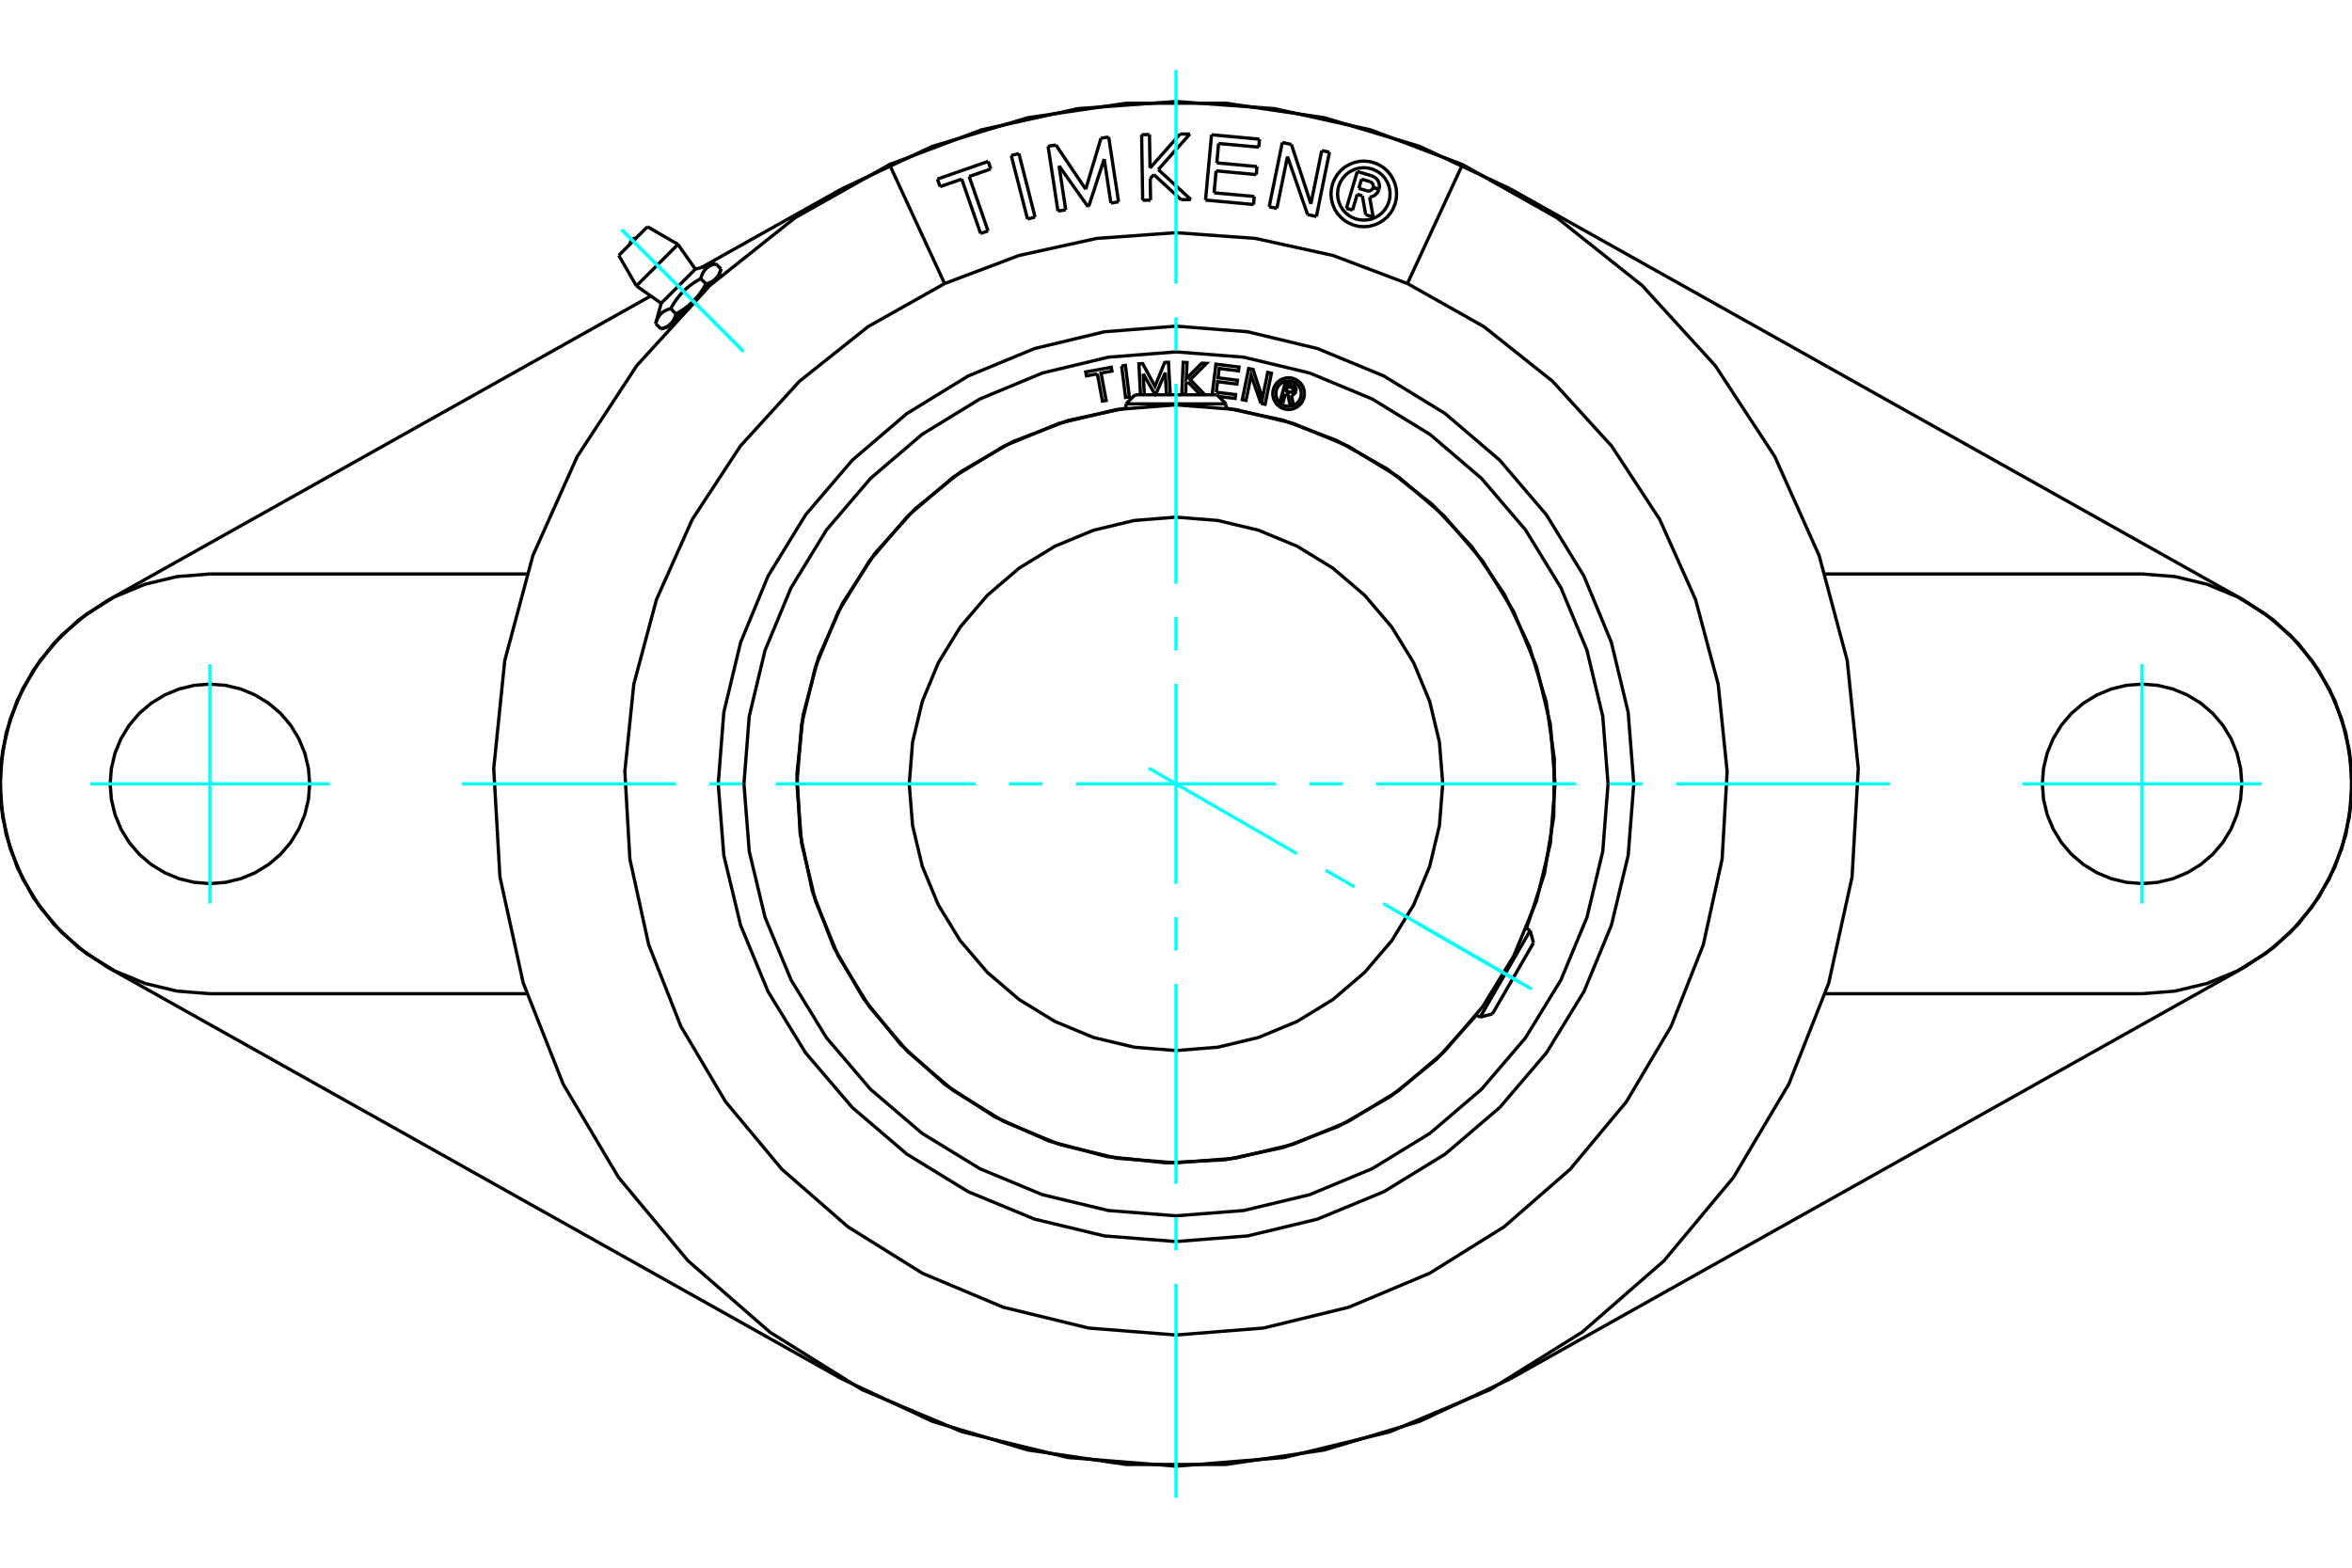 <?xml version="1.0" standalone="no"?>
<!DOCTYPE svg PUBLIC "-//W3C//DTD SVG 1.1//EN"
	"http://www.w3.org/Graphics/SVG/1.1/DTD/svg11.dtd">
<svg xmlns="http://www.w3.org/2000/svg" height="100%" width="100%" viewBox="0 0 36000 24000">
	<rect x="-1800" y="-1200" width="39600" height="26400" style="fill:#FFF"/>
	<g style="fill:none; fill-rule:evenodd" transform="matrix(1 0 0 1 0 0)">
		<g style="fill:none; stroke:#000; stroke-width:50; shape-rendering:geometricPrecision">
			<polyline points="23802,12000 23731,11092 23518,10207 23170,9366 22694,8589 22103,7897 21411,7306 20634,6830 19793,6482 18908,6269 18000,6198 17092,6269 16207,6482 15366,6830 14589,7306 13897,7897 13306,8589 12830,9366 12482,10207 12269,11092 12198,12000 12269,12908 12482,13793 12830,14634 13306,15411 13897,16103 14589,16694 15366,17170 16207,17518 17092,17731 18000,17802 18908,17731 19793,17518 20634,17170 21411,16694 22103,16103 22694,15411 23170,14634 23518,13793 23731,12908 23802,12000"/>
			<polyline points="22083,12000 22032,11361 21883,10738 21638,10147 21303,9600 20887,9113 20400,8697 19853,8362 19262,8117 18639,7968 18000,7917 17361,7968 16738,8117 16147,8362 15600,8697 15113,9113 14697,9600 14362,10147 14117,10738 13968,11361 13917,12000 13968,12639 14117,13262 14362,13853 14697,14400 15113,14887 15600,15303 16147,15638 16738,15883 17361,16032 18000,16083 18639,16032 19262,15883 19853,15638 20400,15303 20887,14887 21303,14400 21638,13853 21883,13262 22032,12639 22083,12000"/>
			<line x1="18765" y1="6183" x2="17235" y2="6183"/>
			<line x1="17373" y1="6044" x2="18627" y2="6044"/>
			<line x1="22655" y1="15572" x2="23421" y2="14246"/>
			<line x1="23471" y1="14435" x2="22844" y2="15521"/>
			<polyline points="18616,6005 18912,6041 18905,6100 18652,6069"/>
			<polyline points="18553,6044 18611,5575 18964,5619 18957,5678 18661,5641 18644,5784 18940,5821 18932,5880 18636,5843 18616,6005"/>
			<line x1="17498" y1="5722" x2="17515" y2="6044"/>
			<polyline points="17457,6044 17432,5570 17490,5567 17678,5914 17827,5549 17885,5546 17911,6030 17853,6034 17836,5705 17688,6042 17681,6043 17498,5722"/>
			<polyline points="16796,5723 16629,5754 16618,5695 17009,5622 17020,5681 16853,5712 16931,6131 16874,6141 16796,5723"/>
			<polyline points="17168,5603 17226,5595 17286,6077 17228,6084 17168,5603"/>
			<polyline points="18183,5847 18154,5876 18147,6035 18089,6032 18110,5547 18169,5550 18158,5797 18394,5560 18467,5563 18218,5812 18442,6044"/>
			<line x1="18373" y1="6044" x2="18183" y2="5847"/>
			<polyline points="19300,6176 19150,5746 19072,6130 19015,6118 19112,5643 19179,5656 19324,6096 19404,5702 19461,5714 19364,6189 19300,6176"/>
			<polyline points="19966,6026 19963,5988 19954,5951 19940,5916 19920,5883 19895,5854 19866,5829 19834,5810 19799,5795 19761,5786 19723,5783 19686,5786 19648,5795 19613,5810 19581,5829 19552,5854 19527,5883 19507,5916 19493,5951 19484,5988 19481,6026 19484,6064 19493,6101 19507,6136 19527,6169 19552,6197 19581,6222 19613,6242 19648,6257 19686,6266 19723,6269 19761,6266 19799,6257 19834,6242 19866,6222 19895,6197 19920,6169 19940,6136 19954,6101 19963,6064 19966,6026"/>
			<polyline points="23365,14214 23639,13373 23782,12501 23791,11616 23666,10741 23409,9895 23026,9098 22527,8368 21923,7723 21228,7176 20458,6742 19631,6430 18765,6247"/>
			<polyline points="17235,6247 16345,6437 15495,6764 14708,7220 14001,7794 13392,8470 12897,9234 12528,10066 12293,10945 12198,11850 12246,12759 12435,13649 12761,14499 13217,15287 13789,15995 14465,16604 15229,17100 16060,17470 16939,17706 17844,17802 18753,17755 19643,17567 20493,17241 21282,16787 21990,16215 22600,15540"/>
			<polyline points="24613,12000 24532,10965 24290,9956 23892,8998 23350,8113 22676,7324 21887,6650 21002,6108 20044,5710 19035,5468 18000,5387 16965,5468 15956,5710 14998,6108 14113,6650 13324,7324 12650,8113 12108,8998 11710,9956 11468,10965 11387,12000 11468,13035 11710,14044 12108,15002 12650,15887 13324,16676 14113,17350 14998,17892 15956,18290 16965,18532 18000,18613 19035,18532 20044,18290 21002,17892 21887,17350 22676,16676 23350,15887 23892,15002 24290,14044 24532,13035 24613,12000"/>
			<polyline points="19918,6026 19915,5995 19908,5966 19897,5938 19881,5912 19861,5889 19838,5869 19812,5853 19783,5841 19754,5834 19723,5832 19693,5834 19663,5841 19635,5853 19609,5869 19586,5889 19566,5912 19550,5938 19539,5966 19532,5995 19529,6026 19532,6056 19539,6086 19550,6114 19566,6140 19586,6163 19609,6183 19635,6199 19663,6211 19693,6218 19723,6220 19754,6218 19783,6211 19812,6199 19838,6183 19861,6163 19881,6140 19897,6114 19908,6086 19915,6056 19918,6026"/>
			<polyline points="19675,6030 19642,6147 19596,6135 19672,5861 19774,5889"/>
			<polyline points="19835,5989 19838,5977 19838,5963 19836,5950 19832,5938 19826,5926 19818,5916 19809,5906 19798,5899 19787,5893 19774,5889"/>
			<polyline points="19835,5989 19791,5977 19792,5972 19793,5966 19792,5961 19790,5955 19788,5950 19784,5946 19780,5942 19776,5938 19771,5936 19766,5934 19705,5917 19686,5986 19747,6003 19753,6004 19758,6004 19764,6003 19769,6002 19774,6000 19779,5997 19783,5993 19786,5989 19789,5984 19791,5979 19835,5991"/>
			<polyline points="19767,6049 19780,6046 19793,6041 19804,6034 19815,6025 19823,6015 19830,6003 19835,5991"/>
			<polyline points="19767,6049 19796,6195 19740,6180 19713,6040 19675,6030"/>
			<polyline points="25007,12000 24921,10904 24664,9835 24244,8819 23669,7881 22955,7045 22119,6331 21181,5756 20165,5336 19096,5079 18000,4993 16904,5079 15835,5336 14819,5756 13881,6331 13045,7045 12331,7881 11756,8819 11336,9835 11079,10904 10993,12000 11079,13096 11336,14165 11756,15181 12331,16119 13045,16955 13881,17669 14819,18244 15835,18664 16904,18921 18000,19007 19096,18921 20165,18664 21181,18244 22119,17669 22955,16955 23669,16119 24244,15181 24664,14165 24921,13096 25007,12000"/>
			<line x1="9471" y1="3910" x2="9910" y2="3471"/>
			<line x1="9741" y1="4377" x2="10377" y2="3741"/>
			<line x1="10120" y1="4643" x2="10643" y2="4120"/>
			<line x1="10956" y1="4267" x2="11009" y2="4214"/>
			<line x1="10611" y1="4611" x2="10956" y2="4267"/>
			<line x1="10267" y1="4956" x2="10611" y2="4611"/>
			<line x1="10214" y1="5009" x2="10267" y2="4956"/>
			<line x1="10036" y1="4955" x2="10117" y2="5035"/>
			<polyline points="10611,4611 10605,4618 10599,4624 10593,4630 10587,4635 10580,4641 10574,4647 10567,4653 10561,4659 10554,4664 10547,4670 10541,4676 10534,4681 10527,4687 10520,4692 10513,4698 10506,4703 10498,4709 10491,4714 10483,4720 10476,4725 10468,4731 10460,4736 10452,4741 10444,4747 10436,4752 10428,4757 10419,4763 10411,4768 10402,4773 10393,4779 10384,4784 10375,4789 10365,4795 10356,4800 10346,4806 10345,4812 10343,4817 10341,4823 10340,4829 10338,4834 10336,4839 10334,4844 10332,4850 10330,4855 10329,4859 10327,4864 10325,4869 10323,4874 10320,4878 10318,4883 10316,4887 10314,4891 10312,4895 10309,4899 10307,4904 10305,4907 10302,4911 10300,4915 10297,4919 10295,4923 10292,4926 10290,4930 10287,4933 10284,4937 10282,4940 10279,4943 10276,4947 10273,4950 10270,4953 10267,4956 10264,4959 10261,4962 10258,4965 10254,4968 10251,4971 10248,4973 10244,4976 10241,4979 10237,4981 10234,4984 10230,4986 10226,4989 10222,4991 10219,4994 10215,4996 10211,4998 10206,5001 10202,5003 10198,5005 10194,5007 10189,5009 10185,5011 10180,5014 10175,5016 10170,5018 10166,5019 10161,5021 10155,5023 10150,5025 10145,5027 10140,5029 10134,5030 10128,5032 10123,5034 10117,5035"/>
			<line x1="10266" y1="4725" x2="10346" y2="4806"/>
			<polyline points="10036,4955 10040,4943 10043,4932 10046,4921 10050,4911 10054,4901 10058,4892 10062,4882 10066,4874 10071,4865 10075,4857 10080,4849 10085,4842 10090,4834 10096,4827 10101,4820 10107,4814 10113,4808 10119,4802 10125,4796 10131,4790 10138,4784 10145,4779 10153,4774 10160,4769 10168,4764 10176,4760 10185,4755 10193,4751 10203,4747 10212,4743 10222,4739 10232,4735 10243,4732 10254,4729 10266,4725"/>
			<polyline points="10806,4346 10800,4356 10795,4365 10789,4375 10784,4384 10779,4393 10773,4402 10768,4411 10763,4419 10757,4428 10752,4436 10747,4444 10741,4452 10736,4460 10731,4468 10725,4476 10720,4483 10714,4491 10709,4498 10703,4506 10698,4513 10692,4520 10687,4527 10681,4534 10676,4541 10670,4547 10664,4554 10659,4561 10653,4567 10647,4574 10641,4580 10635,4587 10630,4593 10624,4599 10618,4605 10611,4611"/>
			<line x1="10725" y1="4266" x2="10806" y2="4346"/>
			<polyline points="10266,4725 10277,4706 10287,4688 10298,4670 10309,4652 10319,4636 10330,4619 10341,4604 10352,4588 10363,4573 10374,4559 10385,4545 10396,4531 10407,4517 10419,4504 10430,4491 10442,4479 10454,4466 10466,4454 10479,4442 10491,4430 10504,4419 10517,4407 10531,4396 10545,4385 10559,4374 10573,4363 10588,4352 10604,4341 10619,4330 10636,4319 10652,4309 10670,4298 10688,4287 10706,4277 10725,4266"/>
			<polyline points="11035,4117 11034,4123 11032,4128 11030,4134 11029,4140 11027,4145 11025,4150 11023,4155 11021,4161 11019,4166 11018,4170 11016,4175 11014,4180 11011,4185 11009,4189 11007,4194 11005,4198 11003,4202 11001,4206 10998,4211 10996,4215 10994,4219 10991,4222 10989,4226 10986,4230 10984,4234 10981,4237 10979,4241 10976,4244 10973,4248 10971,4251 10968,4254 10965,4258 10962,4261 10959,4264 10956,4267 10953,4270 10950,4273 10947,4276 10943,4279 10940,4282 10937,4284 10933,4287 10930,4290 10926,4292 10923,4295 10919,4297 10915,4300 10911,4302 10907,4305 10904,4307 10899,4309 10895,4312 10891,4314 10887,4316 10883,4318 10878,4320 10874,4323 10869,4325 10864,4327 10859,4329 10855,4330 10850,4332 10844,4334 10839,4336 10834,4338 10829,4340 10823,4341 10817,4343 10812,4345 10806,4346"/>
			<line x1="10955" y1="4036" x2="11035" y2="4117"/>
			<polyline points="10725,4266 10729,4254 10732,4243 10735,4232 10739,4222 10743,4212 10747,4203 10751,4193 10755,4185 10760,4176 10764,4168 10769,4160 10774,4153 10779,4145 10784,4138 10790,4131 10796,4125 10802,4119 10808,4113 10814,4107 10820,4101 10827,4096 10834,4090 10842,4085 10849,4080 10857,4075 10865,4071 10874,4066 10882,4062 10892,4058 10901,4054 10911,4050 10921,4046 10932,4043 10943,4040 10955,4036"/>
			<polyline points="1641,9196 1206,9489 825,9848 508,10264 262,10726 94,11222 9,11738 9,12262 94,12778 262,13274 508,13736 825,14152 1206,14511 1641,14804"/>
			<line x1="12890" y1="21112" x2="1641" y2="14804"/>
			<polyline points="12890,21112 14270,21759 15730,22198 17238,22420 18762,22420 20270,22198 21730,21759 23110,21112"/>
			<line x1="34359" y1="14804" x2="23110" y2="21112"/>
			<polyline points="34359,14804 34794,14511 35175,14152 35492,13736 35738,13274 35906,12778 35991,12262 35991,11738 35906,11222 35738,10726 35492,10264 35175,9848 34794,9489 34359,9196"/>
			<line x1="23110" y1="2888" x2="34359" y2="9196"/>
			<polyline points="23110,2888 21730,2241 20270,1802 18762,1580 17238,1580 15730,1802 14270,2241 12890,2888"/>
			<line x1="10738" y1="4094" x2="12890" y2="2888"/>
			<line x1="1641" y1="9196" x2="9960" y2="4531"/>
			<line x1="32787" y1="15213" x2="27939" y2="15213"/>
			<polyline points="32787,15213 33290,15173 33780,15056 34246,14863 34676,14599 35059,14272 35386,13889 35650,13459 35843,12993 35960,12503 36000,12000 35960,11497 35843,11007 35650,10541 35386,10111 35059,9728 34676,9401 34246,9137 33780,8944 33290,8827 32787,8787"/>
			<line x1="27939" y1="8787" x2="32787" y2="8787"/>
			<polyline points="34314,12000 34295,11761 34239,11528 34148,11307 34022,11102 33867,10920 33685,10765 33480,10640 33259,10548 33026,10492 32787,10473 32548,10492 32315,10548 32094,10640 31890,10765 31707,10920 31552,11102 31427,11307 31335,11528 31279,11761 31260,12000 31279,12239 31335,12472 31427,12693 31552,12898 31707,13080 31890,13235 32094,13360 32315,13452 32548,13508 32787,13527 33026,13508 33259,13452 33480,13360 33685,13235 33867,13080 34022,12898 34148,12693 34239,12472 34295,12239 34314,12000"/>
			<polyline points="3213,8787 2710,8827 2220,8944 1754,9137 1324,9401 941,9728 614,10111 350,10541 157,11007 40,11497 0,12000 40,12503 157,12993 350,13459 614,13889 941,14272 1324,14599 1754,14863 2220,15056 2710,15173 3213,15213"/>
			<polyline points="4740,12000 4721,11761 4665,11528 4573,11307 4448,11102 4293,10920 4110,10765 3906,10640 3685,10548 3452,10492 3213,10473 2974,10492 2741,10548 2520,10640 2315,10765 2133,10920 1978,11102 1852,11307 1761,11528 1705,11761 1686,12000 1705,12239 1761,12472 1852,12693 1978,12898 2133,13080 2315,13235 2520,13360 2741,13452 2974,13508 3213,13527 3452,13508 3685,13452 3906,13360 4110,13235 4293,13080 4448,12898 4573,12693 4665,12472 4721,12239 4740,12000"/>
			<line x1="3213" y1="8787" x2="8061" y2="8787"/>
			<line x1="8061" y1="15213" x2="3213" y2="15213"/>
			<line x1="22385" y1="2519" x2="21542" y2="4341"/>
			<polyline points="14458,4341 13288,5000 12237,5836 11332,6829 10596,7952 10048,9178 9701,10475 9564,11811 9641,13152 9929,14463 10422,15713 11107,16868 11967,17900 12979,18782 14119,19493 15357,20013 16661,20331 18000,20438 19339,20331 20643,20013 21881,19493 23021,18782 24033,17900 24893,16868 25578,15713 26071,14463 26359,13152 26436,11811 26299,10475 25952,9178 25404,7952 24668,6829 23763,5836 22712,5000 21542,4341"/>
			<polyline points="14458,4341 13615,2519 12167,3335 10866,4370 9746,5598 8835,6989 8156,8506 7726,10112 7557,11766 7652,13426 8009,15049 8620,16596 9468,18026 10532,19303 11785,20395 13195,21275 14728,21920 16343,22313 18000,22446 19657,22313 21272,21920 22805,21275 24215,20395 25468,19303 26532,18026 27380,16596 27991,15049 28348,13426 28443,11766 28274,10112 27844,8506 27165,6989 26254,5598 25134,4370 23833,3335 22385,2519 20975,1987 19503,1663 18000,1554 16497,1663 15025,1987 13615,2519"/>
			<polyline points="21542,4341 20403,3911 19214,3650 18000,3562 16786,3650 15597,3911 14458,4341"/>
			<polyline points="21277,2969 21272,2906 21257,2844 21233,2786 21200,2732 21159,2684 21111,2643 21057,2611 20999,2586 20938,2572 20875,2567 20812,2572 20751,2586 20692,2611 20639,2643 20591,2684 20550,2732 20517,2786 20493,2844 20478,2906 20473,2969 20478,3031 20493,3093 20517,3151 20550,3205 20591,3253 20639,3294 20692,3327 20751,3351 20812,3365 20875,3370 20938,3365 20999,3351 21057,3327 21111,3294 21159,3253 21200,3205 21233,3151 21257,3093 21272,3031 21277,2969"/>
			<polyline points="21377,2969 21371,2890 21352,2813 21322,2741 21281,2673 21230,2613 21170,2562 21103,2521 21030,2491 20953,2472 20875,2466 20796,2472 20719,2491 20647,2521 20579,2562 20520,2613 20468,2673 20427,2741 20397,2813 20379,2890 20372,2969 20379,3047 20397,3124 20427,3197 20468,3264 20520,3324 20579,3375 20647,3416 20719,3446 20796,3465 20875,3471 20953,3465 21030,3446 21103,3416 21170,3375 21230,3324 21281,3264 21322,3197 21352,3124 21371,3047 21377,2969"/>
			<line x1="20015" y1="3286" x2="19706" y2="2397"/>
			<line x1="20149" y1="3314" x2="20015" y2="3286"/>
			<line x1="20349" y1="2330" x2="20149" y2="3314"/>
			<line x1="20231" y1="2306" x2="20349" y2="2330"/>
			<line x1="20065" y1="3120" x2="20231" y2="2306"/>
			<line x1="19766" y1="2211" x2="20065" y2="3120"/>
			<line x1="19627" y1="2182" x2="19766" y2="2211"/>
			<line x1="19426" y1="3166" x2="19627" y2="2182"/>
			<line x1="19544" y1="3190" x2="19426" y2="3166"/>
			<line x1="19706" y1="2397" x2="19544" y2="3190"/>
			<line x1="17661" y1="2673" x2="17605" y2="2735"/>
			<line x1="18078" y1="3057" x2="17661" y2="2673"/>
			<line x1="18228" y1="3055" x2="18078" y2="3057"/>
			<line x1="17729" y1="2596" x2="18228" y2="3055"/>
			<line x1="18212" y1="2051" x2="17729" y2="2596"/>
			<line x1="18062" y1="2053" x2="18212" y2="2051"/>
			<line x1="17603" y1="2572" x2="18062" y2="2053"/>
			<line x1="17594" y1="2060" x2="17603" y2="2572"/>
			<line x1="17474" y1="2062" x2="17594" y2="2060"/>
			<line x1="17490" y1="3066" x2="17474" y2="2062"/>
			<line x1="17611" y1="3064" x2="17490" y2="3066"/>
			<line x1="17605" y1="2735" x2="17611" y2="3064"/>
			<line x1="15478" y1="2380" x2="15595" y2="2350"/>
			<line x1="15727" y1="3353" x2="15478" y2="2380"/>
			<line x1="15843" y1="3323" x2="15727" y2="3353"/>
			<line x1="15595" y1="2350" x2="15843" y2="3323"/>
			<line x1="14720" y1="2742" x2="14389" y2="2857"/>
			<line x1="15009" y1="3574" x2="14720" y2="2742"/>
			<line x1="15123" y1="3535" x2="15009" y2="3574"/>
			<line x1="14834" y1="2702" x2="15123" y2="3535"/>
			<line x1="15165" y1="2587" x2="14834" y2="2702"/>
			<line x1="15125" y1="2471" x2="15165" y2="2587"/>
			<line x1="14349" y1="2741" x2="15125" y2="2471"/>
			<line x1="14389" y1="2857" x2="14349" y2="2741"/>
			<line x1="16210" y1="2539" x2="16312" y2="3213"/>
			<line x1="16651" y1="3162" x2="16210" y2="2539"/>
			<line x1="16664" y1="3160" x2="16651" y2="3162"/>
			<line x1="16901" y1="2434" x2="16664" y2="3160"/>
			<line x1="17003" y1="3108" x2="16901" y2="2434"/>
			<line x1="17121" y1="3090" x2="17003" y2="3108"/>
			<line x1="16970" y1="2098" x2="17121" y2="3090"/>
			<line x1="16852" y1="2115" x2="16970" y2="2098"/>
			<line x1="16618" y1="2897" x2="16852" y2="2115"/>
			<line x1="16162" y1="2220" x2="16618" y2="2897"/>
			<line x1="16042" y1="2239" x2="16162" y2="2220"/>
			<line x1="16193" y1="3231" x2="16042" y2="2239"/>
			<line x1="16312" y1="3213" x2="16193" y2="3231"/>
			<line x1="18583" y1="2952" x2="19198" y2="3008"/>
			<line x1="18614" y1="2616" x2="18583" y2="2952"/>
			<line x1="19229" y1="2673" x2="18614" y2="2616"/>
			<line x1="19240" y1="2550" x2="19229" y2="2673"/>
			<line x1="18625" y1="2494" x2="19240" y2="2550"/>
			<line x1="18652" y1="2197" x2="18625" y2="2494"/>
			<line x1="19267" y1="2253" x2="18652" y2="2197"/>
			<line x1="19278" y1="2131" x2="19267" y2="2253"/>
			<line x1="18544" y1="2063" x2="19278" y2="2131"/>
			<line x1="18452" y1="3063" x2="18544" y2="2063"/>
			<line x1="19187" y1="3131" x2="18452" y2="3063"/>
			<line x1="19198" y1="3008" x2="19187" y2="3131"/>
			<line x1="20774" y1="2975" x2="20702" y2="3217"/>
			<line x1="20852" y1="2998" x2="20774" y2="2975"/>
			<line x1="20904" y1="3288" x2="20852" y2="2998"/>
			<line x1="21018" y1="3322" x2="20904" y2="3288"/>
			<line x1="20964" y1="3018" x2="21018" y2="3322"/>
			<polyline points="20964,3018 20991,3012 21018,3003 21042,2989 21063,2971 21082,2950 21096,2926 21106,2900"/>
			<line x1="21016" y1="2873" x2="21106" y2="2900"/>
			<polyline points="20925,2922 20936,2924 20948,2925 20959,2924 20970,2921 20981,2916 20990,2910 20999,2903 21006,2894 21012,2884 21016,2873"/>
			<line x1="20798" y1="2884" x2="20925" y2="2922"/>
			<line x1="20840" y1="2743" x2="20798" y2="2884"/>
			<line x1="20966" y1="2780" x2="20840" y2="2743"/>
			<polyline points="21017,2871 21019,2860 21020,2848 21018,2836 21015,2825 21010,2815 21004,2805 20996,2797 20987,2790 20976,2784 20966,2780"/>
			<line x1="21107" y1="2898" x2="21017" y2="2871"/>
			<polyline points="21107,2898 21113,2871 21114,2844 21110,2817 21103,2791 21091,2767 21075,2744 21056,2725 21034,2709 21010,2696 20984,2688"/>
			<line x1="20775" y1="2626" x2="20984" y2="2688"/>
			<line x1="20608" y1="3189" x2="20775" y2="2626"/>
			<line x1="20702" y1="3217" x2="20608" y2="3189"/>
			<line x1="17373" y1="6044" x2="17235" y2="6183"/>
			<line x1="18765" y1="6183" x2="18627" y2="6044"/>
			<line x1="17235" y1="6183" x2="17235" y2="6248"/>
			<line x1="18765" y1="6248" x2="18765" y2="6183"/>
			<line x1="23471" y1="14435" x2="23421" y2="14246"/>
			<line x1="22655" y1="15572" x2="22844" y2="15521"/>
			<line x1="23421" y1="14246" x2="23364" y2="14213"/>
			<line x1="22598" y1="15539" x2="22655" y2="15572"/>
			<line x1="9471" y1="3910" x2="9741" y2="4377"/>
			<line x1="10377" y1="3741" x2="9910" y2="3471"/>
			<line x1="9741" y1="4377" x2="10120" y2="4643"/>
			<line x1="10643" y1="4120" x2="10377" y2="3741"/>
			<line x1="10271" y1="4952" x2="10281" y2="4963"/>
			<line x1="10963" y1="4281" x2="10952" y2="4271"/>
			<line x1="10117" y1="5035" x2="10214" y2="5009"/>
			<line x1="11009" y1="4214" x2="11035" y2="4117"/>
			<line x1="10120" y1="4643" x2="10036" y2="4955"/>
			<line x1="10955" y1="4036" x2="10643" y2="4120"/>
			<polyline points="9736,3645 9722,3646 9708,3650 9695,3655 9683,3663 9672,3672 9663,3683 9655,3695 9650,3708 9646,3722 9645,3736"/>
		</g>
		<g style="fill:none; stroke:#0FF; stroke-width:50; shape-rendering:geometricPrecision">
			<line x1="18000" y1="22930" x2="18000" y2="19655"/>
			<line x1="18000" y1="19144" x2="18000" y2="18634"/>
			<line x1="18000" y1="18124" x2="18000" y2="15062"/>
			<line x1="18000" y1="14552" x2="18000" y2="14041"/>
			<line x1="18000" y1="13531" x2="18000" y2="10469"/>
			<line x1="18000" y1="9959" x2="18000" y2="9448"/>
			<line x1="18000" y1="8938" x2="18000" y2="5876"/>
			<line x1="18000" y1="5366" x2="18000" y2="4856"/>
			<line x1="18000" y1="4345" x2="18000" y2="1070"/>
			<line x1="7070" y1="12000" x2="10345" y2="12000"/>
			<line x1="10856" y1="12000" x2="11366" y2="12000"/>
			<line x1="11876" y1="12000" x2="14938" y2="12000"/>
			<line x1="15448" y1="12000" x2="15959" y2="12000"/>
			<line x1="16469" y1="12000" x2="19531" y2="12000"/>
			<line x1="20041" y1="12000" x2="20552" y2="12000"/>
			<line x1="21062" y1="12000" x2="24124" y2="12000"/>
			<line x1="24634" y1="12000" x2="25144" y2="12000"/>
			<line x1="25655" y1="12000" x2="28930" y2="12000"/>
			<line x1="3213" y1="10168" x2="3213" y2="13832"/>
			<line x1="1381" y1="12000" x2="5045" y2="12000"/>
			<line x1="32787" y1="13832" x2="32787" y2="10168"/>
			<line x1="30955" y1="12000" x2="34619" y2="12000"/>
			<line x1="11381" y1="5381" x2="9516" y2="3516"/>
			<line x1="11381" y1="5381" x2="9516" y2="3516"/>
			<line x1="17582" y1="11759" x2="19850" y2="13068"/>
			<line x1="20292" y1="13323" x2="20734" y2="13578"/>
			<line x1="21175" y1="13833" x2="23443" y2="15142"/>
			<line x1="21699" y1="14136" x2="23290" y2="15054"/>
		</g>
	</g>
</svg>
